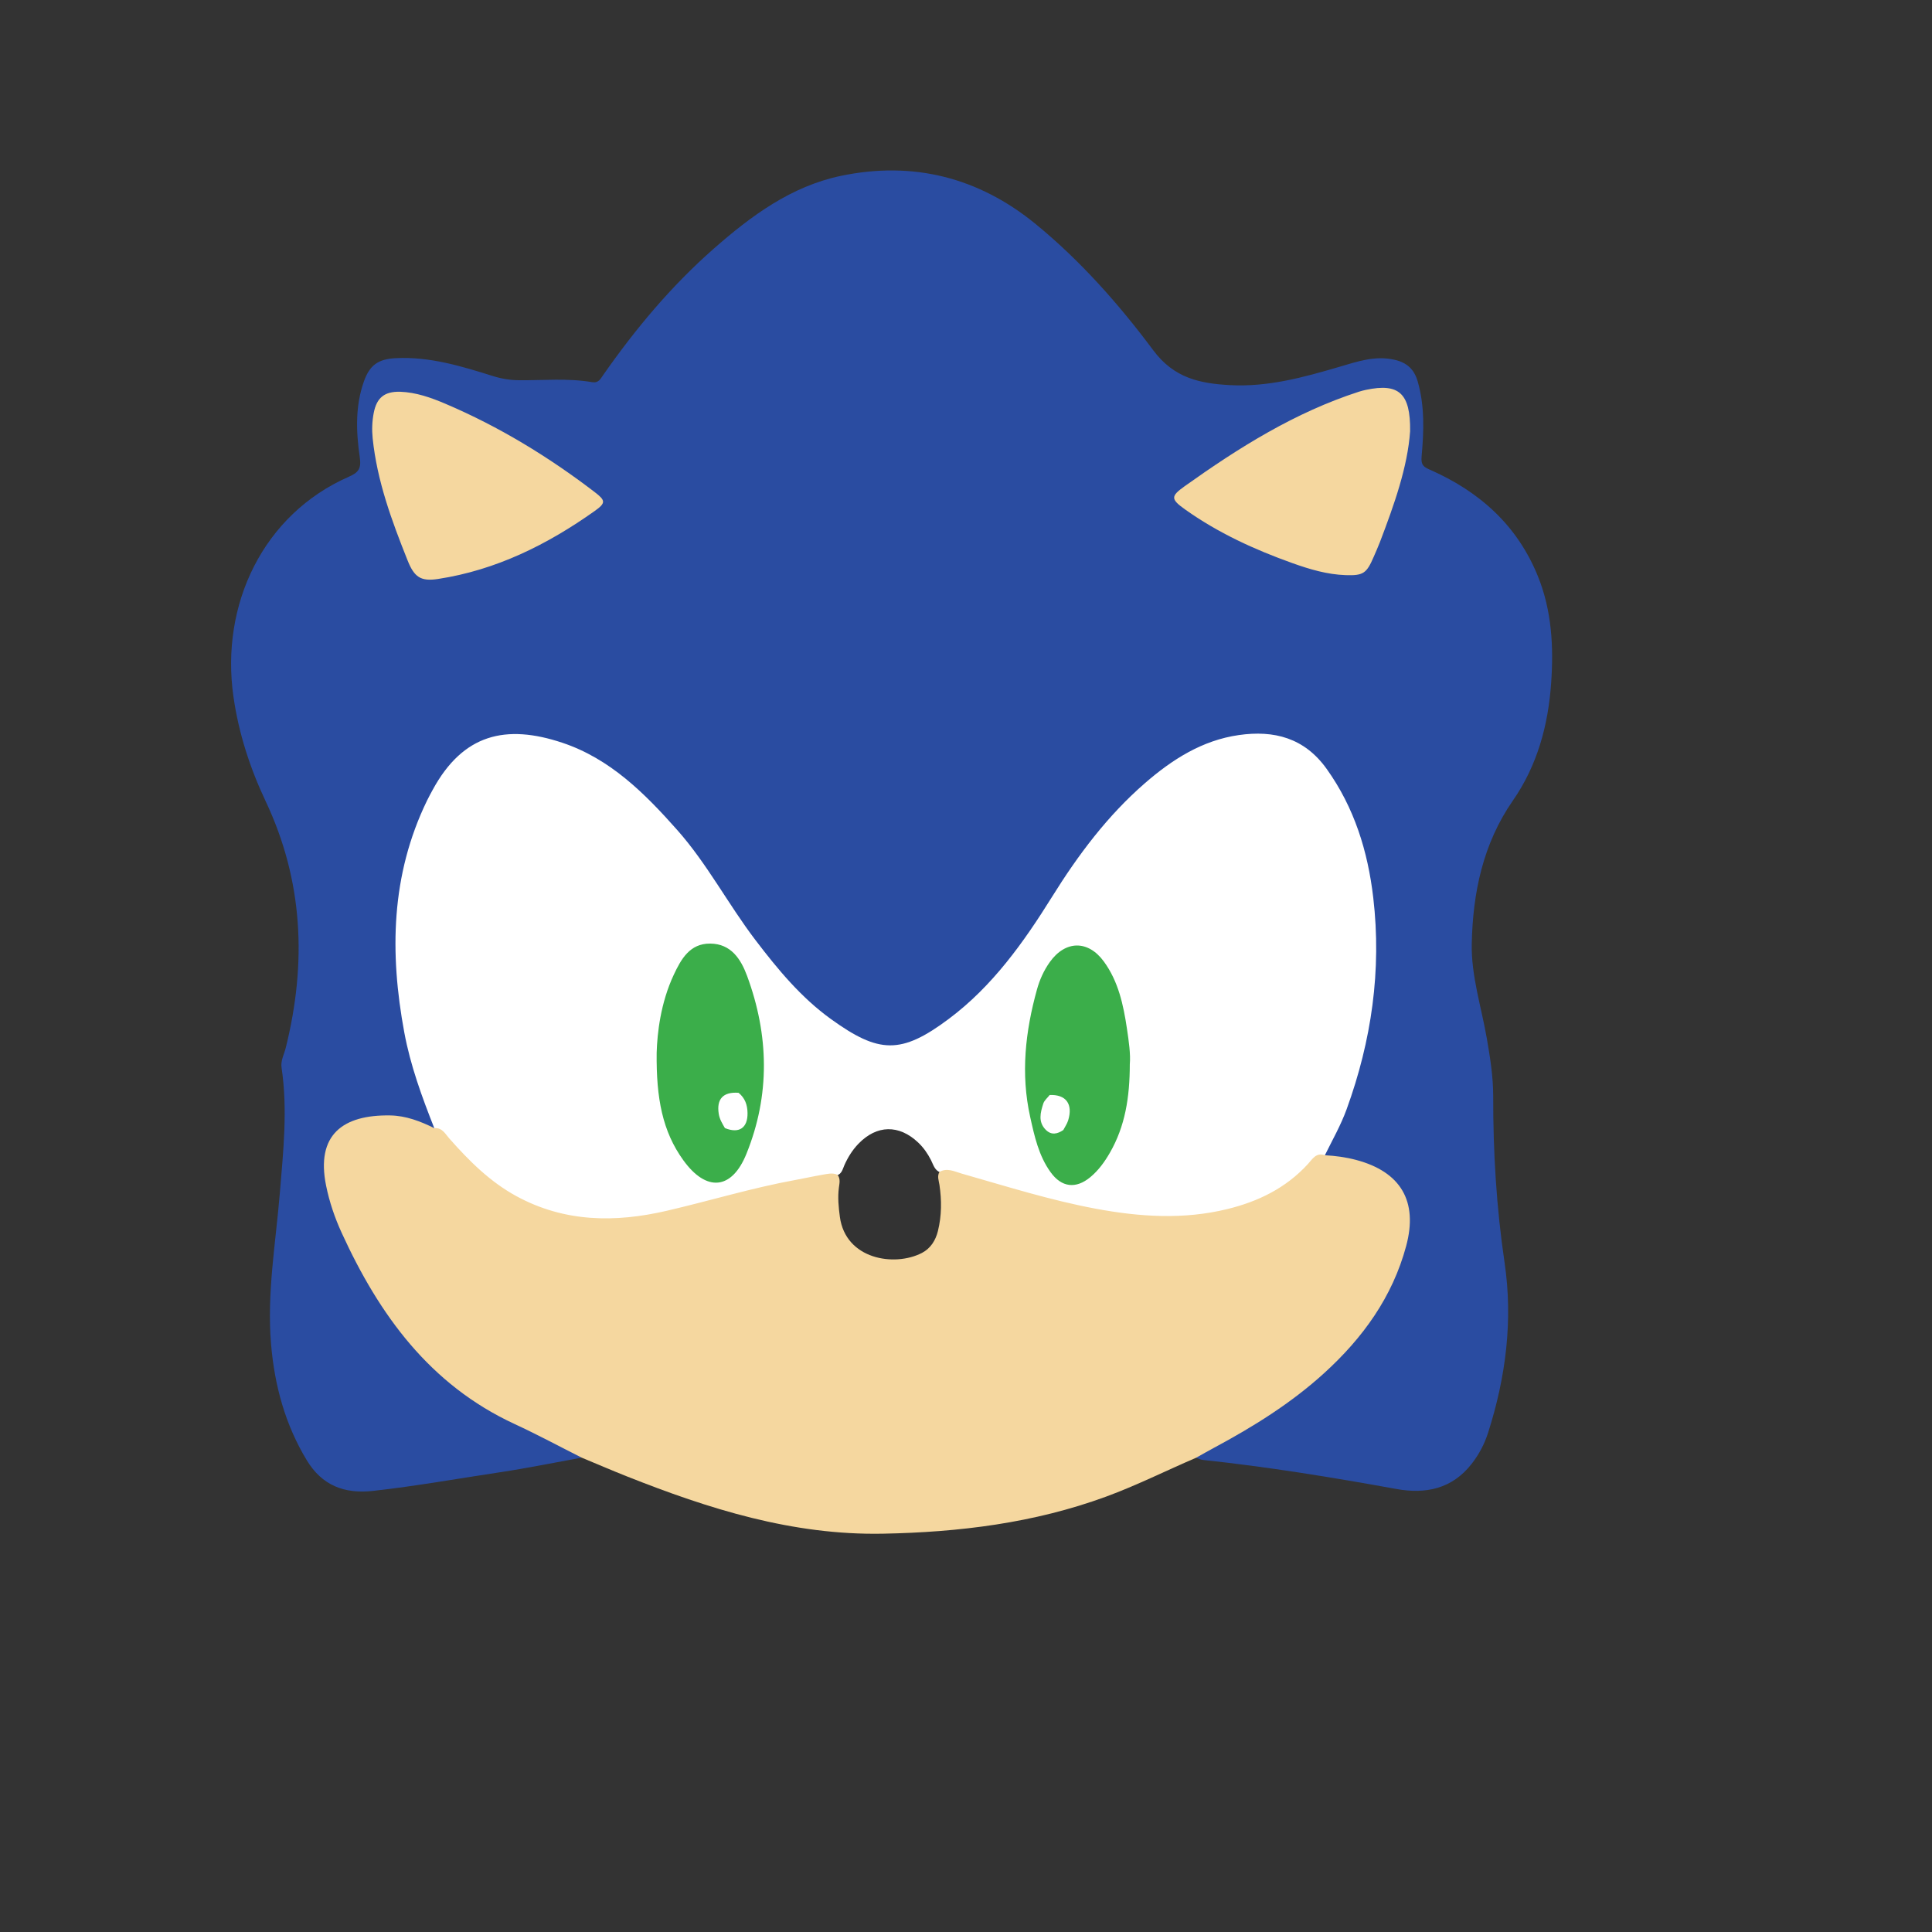 <?xml version="1.0" encoding="utf-8"?>
<!-- Generator: Adobe Illustrator 25.0.0, SVG Export Plug-In . SVG Version: 6.00 Build 0)  -->
<svg version="1.1" id="Layer_1" xmlns="http://www.w3.org/2000/svg" xmlns:xlink="http://www.w3.org/1999/xlink" x="0px" y="0px"
	 viewBox="0 0 792 792" style="enable-background:new 0 0 792 792;" xml:space="preserve">
<rect x="0" y="0" width="792" height="792" fill="#333333" stroke="none"/>
<style type="text/css">
	.st0{fill:#2A4CA1;}
	.st1{fill:#FFFFFF;}
	.st2{fill:#F5D79F;}
	.st3{fill:#3BAE4A;}
</style>
<path class="st0" d="M630.47,236.29c-8.44-20.91-23.92-34.74-44.18-43.69c-2.55-1.13-3.86-1.79-3.52-5.52
	c0.93-10.23,1.31-20.59-1.6-30.71c-1.42-4.94-4.38-7.74-9.56-8.9c-7.93-1.79-15.14,0.73-22.43,2.87
	c-14.69,4.32-29.37,8.38-44.95,7.54c-12.37-0.67-22.96-2.88-31.43-14.24c-14.11-18.91-29.83-36.72-48.24-51.79
	c-23.44-19.18-50.32-25.92-79.83-19.76c-20.38,4.26-36.83,16.4-52.19,29.9c-17.35,15.25-32.06,32.84-45.26,51.74
	c-1.13,1.61-1.92,3.39-4.58,2.93c-9.92-1.7-19.94-0.7-29.91-0.79c-3.68-0.03-7.13-0.59-10.69-1.7c-12.98-4.08-26.02-8.06-39.91-7.34
	c-7.11,0.37-10.62,2.79-13,9.5c-3.61,10.17-3.22,20.71-1.71,31.07c0.68,4.66-0.47,6.28-4.47,8.03
	c-35.03,15.36-52.78,52.3-47.29,90.31c2.15,14.9,6.77,29.16,13.14,42.63c15.5,32.78,16.9,66.46,8.3,101.1
	c-0.67,2.7-2.17,5.33-1.74,8.18c2.57,17.13,0.71,34.22-0.69,51.27c-1.7,20.69-5.38,41.23-3.61,62.14
	c1.44,16.96,5.79,32.94,14.65,47.57c6.24,10.3,15.37,13.86,27.15,12.55c17.5-1.95,34.82-5.05,52.22-7.67
	c11.15-1.68,22.2-3.95,33.3-5.96c-0.36-2.43-2.47-3.08-4.23-3.77c-9.02-3.55-17.38-8.39-25.83-13.05
	c-11.51-6.36-23.15-12.69-32.18-22.51c-15.69-17.05-28.07-36.3-36.78-57.81c-3.13-7.73-5.23-15.72-4.98-24.27
	c0.22-7.43,3.67-12.1,10.3-14.99c9.5-4.14,18.82-2.95,28.16,0.5c1.77,0.66,3.46,2.26,5.58,0.89c0.85-1.95-0.27-3.55-0.95-5.21
	c-11.46-28.27-16.55-57.53-12.88-87.95c2.4-19.9,7.93-38.7,20.77-54.86c7.82-9.84,18.24-12.61,29.71-11.99
	c12.23,0.67,23.19,5.68,33.22,12.63c13.56,9.39,24.79,21.17,34.72,34.22c13.69,18,24.47,38.14,40.24,54.63
	c9.05,9.46,18.68,18.03,30.91,23.21c5.32,2.25,10.7,3.42,16.52,1.72c8.18-2.38,15.15-6.85,21.64-12.13
	c16.23-13.21,28.35-29.9,39.41-47.41c10.8-17.09,22.54-33.36,37.89-46.75c11.35-9.91,23.69-17.89,38.97-20.01
	c10.62-1.47,20.95-0.32,28.9,7.53c6.65,6.57,11.57,14.58,15.13,23.33c9.18,22.55,11.46,45.96,9.24,70.06
	c-2.12,22.95-7.24,44.99-18.03,65.51c-0.76,1.45-1.61,2.96-1.01,4.74c1.33,1.28,3.08,1.09,4.69,1.35
	c5.26,0.86,10.47,1.92,15.37,4.15c9.82,4.47,15.12,14.17,13.33,24.85c-3.92,23.43-16.9,41.59-33.87,57.27
	c-14.52,13.42-31.18,23.74-48.81,32.58c-1.42,0.71-3.72,1.02-3.28,3.59c0.95,0.31,1.88,0.79,2.85,0.89
	c26.59,2.82,52.95,7.13,79.26,11.9c11.95,2.17,22.84,0,30.87-10.31c3.01-3.86,5.24-8.08,6.72-12.7c7.3-22.79,10.28-46.16,6.77-69.84
	c-3.35-22.63-4.7-45.31-4.66-68.11c0.01-8.04-1.25-15.88-2.61-23.73c-2.24-12.9-6.44-25.7-6.18-38.75
	c0.42-20.86,4.55-41.04,16.88-58.79c10.02-14.42,14.48-30.95,15.67-48.2C636.92,265.15,636.15,250.35,630.47,236.29z"/>
<path class="st1" d="M562.95,367.99c-2.22-19-7.75-36.92-19.11-52.8c-9.09-12.71-21.54-15.93-36-13.86
	c-15.02,2.15-27.3,10-38.49,19.72c-15.35,13.33-27.37,29.4-38.07,46.58c-11.66,18.71-24.44,36.67-42.3,50.03
	c-19.62,14.69-28.7,14.27-48.37,0.08c-12.27-8.85-21.83-20.43-30.93-32.38c-11.19-14.68-19.74-31.21-32.05-45.1
	c-13.36-15.07-27.52-29.24-47.12-35.78c-23.14-7.72-40.68-3.6-53.14,19.31c-0.79,1.46-1.59,2.91-2.32,4.41
	c-14.82,30.52-15.36,62.44-9.32,95.01c2.52,13.6,7.25,26.49,12.31,39.28c5.87,6.08,11.45,12.49,17.67,18.19
	c18.47,16.92,40.46,22.41,65.02,19.39c12.57-1.55,24.6-5.23,36.77-8.41c15.06-3.94,30.35-6.78,45.61-9.82
	c2.03-0.7,2.35-2.66,3.07-4.27c1.44-3.21,3.27-6.15,5.7-8.67c7.53-7.83,16.67-7.98,24.54-0.51c2.19,2.08,3.86,4.49,5.23,7.18
	c0.95,1.86,1.45,4.13,3.75,5.01c8.38,1.32,16.34,4.24,24.45,6.57c25.05,7.2,50.13,14.28,76.61,12.57c20.2-1.3,38.34-7.5,52.3-23.06
	c1.2-1.34,2.26-2.95,4.35-3.06c3.07-6.24,6.53-12.29,8.92-18.86C562.25,426.64,566.42,397.73,562.95,367.99z"/>
<path class="st2" d="M555.89,475.49c-4.2-1.11-8.46-1.69-12.78-1.91c-3.58-1.29-5.19,1.68-6.94,3.59
	c-8.99,9.83-20.32,15.36-33.02,18.47c-17.97,4.4-35.96,3.21-53.92-0.14c-18.67-3.47-36.76-9.21-54.99-14.4
	c-2.95-0.84-5.94-2.5-9.13-0.69c-1.03,1.79-0.25,3.57,0.01,5.35c0.94,6.32,0.91,12.6-0.62,18.84c-0.96,3.9-3.03,7.19-6.58,9.03
	c-11.23,5.81-31.3,2.66-33.63-14.83c-0.53-3.99-0.92-7.92-0.4-11.92c0.24-1.8,0.72-3.64-0.55-5.28c-2.12-0.98-4.27-0.34-6.37,0.01
	c-3.61,0.61-7.18,1.43-10.78,2.08c-17.86,3.24-35.23,8.57-52.88,12.66c-21.16,4.91-41.9,4.73-61.6-5.99
	c-10.86-5.91-19.4-14.47-27.48-23.6c-1.7-1.92-2.95-4.58-6.21-4.29c-5.69-2.84-11.68-5.1-18.03-5.21
	c-19.42-0.34-30.56,7.91-26.31,28.79c1.36,6.7,3.54,13.12,6.38,19.32c15.36,33.59,36.1,62.29,70.89,78.39
	c9.3,4.3,18.34,9.17,27.49,13.78c6.11,2.54,12.18,5.16,18.32,7.6c33.81,13.42,68.11,24.29,105.19,23.58
	c31.29-0.6,61.91-4.35,91.44-15.18c12.61-4.63,24.61-10.66,36.94-15.95c2.45-1.37,4.88-2.77,7.35-4.09
	c16.15-8.66,31.64-18.3,45.24-30.69c15.77-14.37,27.9-31.13,33.52-52.02C581.38,492.44,574.24,480.35,555.89,475.49z M560,159.81
	c-0.97,0.2-1.94,0.45-2.88,0.75c-26.24,8.47-49.25,22.91-71.48,38.76c-5.8,4.14-5.78,5.29,0.27,9.59
	c13.49,9.58,28.4,16.41,43.93,21.95c7.05,2.52,14.22,4.65,21.76,4.91c7.31,0.25,8.62-0.73,11.56-7.56c0.85-1.98,1.74-3.94,2.51-5.95
	c5.87-15.36,11.37-30.83,12.39-45.49C578.26,161.08,573.35,157,560,159.81z M167.08,229.72c2.74,6.87,5.37,8.71,12.5,7.62
	c23.83-3.65,44.8-14.09,64.23-27.88c4.63-3.29,4.45-4.31-0.04-7.75c-18.94-14.49-39.17-26.82-61.15-36.18
	c-5.97-2.54-12.06-4.71-18.65-4.94c-6.35-0.12-9.54,2.41-10.76,8.66c-0.67,3.45-0.8,6.9-0.44,10.42
	C154.57,197.2,160.61,213.52,167.08,229.72z"/>
<path class="st3" d="M291.15,386.81c-8.38-0.07-11.95,6.39-14.95,12.79c-5.39,11.5-6.77,23.87-7.01,31.97
	c-0.2,18.71,2.4,32.25,10.94,44.07c9.44,13.06,19.85,12.19,25.85-2.62c9.79-24.18,9.25-48.68,0.27-72.99
	C303.7,393.16,299.67,386.88,291.15,386.81z M297.17,462.44c-1.06-1.83-2.17-3.61-2.52-5.78c-0.99-6.13,1.78-9.14,8.11-8.68
	c2.64,2.12,3.63,4.95,3.68,8.26C306.55,462.4,302.96,464.82,297.17,462.44z M461.97,421.64c-1.45-9.71-3.5-19.33-9.46-27.48
	c-6.48-8.87-15.8-8.7-22.18,0.26c-2.42,3.41-4.13,7.2-5.24,11.22c-4.77,17.18-6.71,34.55-2.79,52.19c1.76,7.93,3.49,15.93,8.38,22.7
	c4.51,6.25,10.34,6.94,16.26,2.05c3.37-2.79,5.89-6.28,8.06-10.06c6.24-10.85,8.13-22.69,8.15-36.25
	C463.51,432.19,462.76,426.88,461.97,421.64z M437.87,459.32c-0.43,1.38-1.31,2.62-1.98,3.92c-2.43,1.65-4.91,2.21-7.2-0.1
	c-3.22-3.25-2.18-7.08-1.01-10.73c0.42-1.32,1.72-2.36,2.61-3.52C437,448.59,439.95,452.6,437.87,459.32z"/>
</svg>
